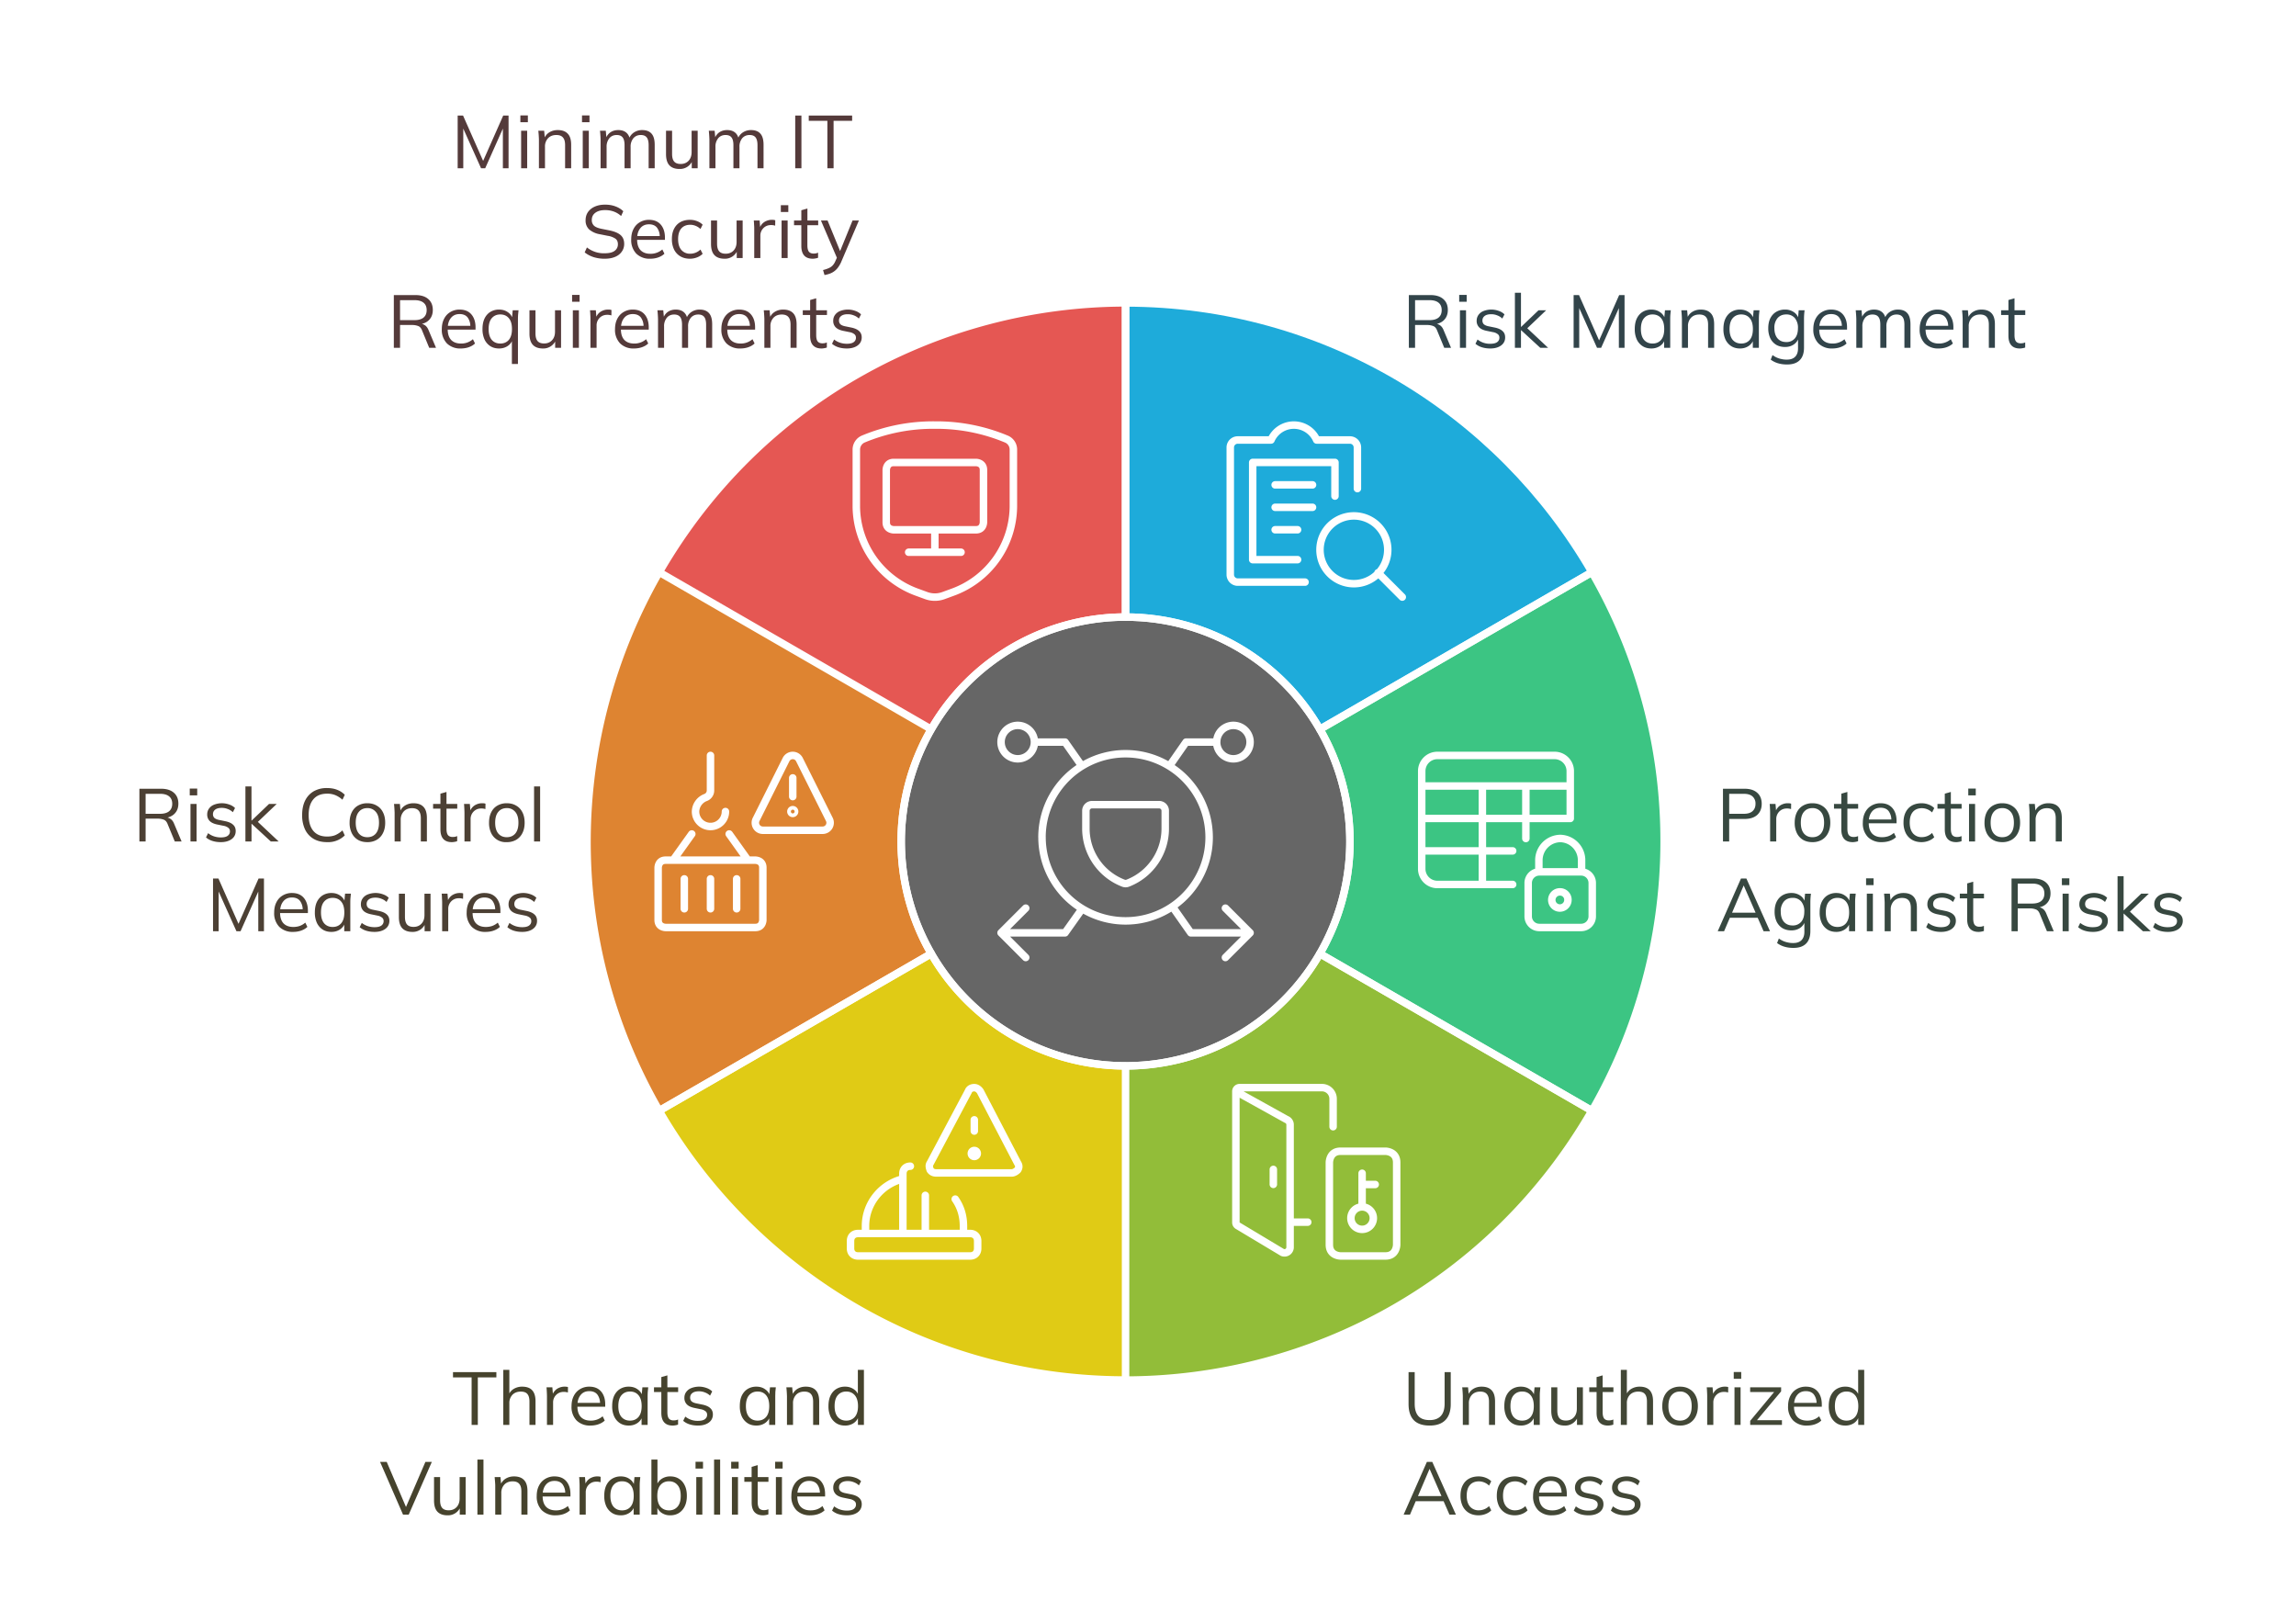 <svg xmlns="http://www.w3.org/2000/svg" width="614" height="434" fill="none"><path fill="#F5F5F5" d="M0 0h614v434H0z"/><g clip-path="url(#a)"><path fill="#fff" d="M614-76H0v530h614V-76Z"/><path fill="#fff" fill-rule="evenodd" d="M1-75h612v528H1V-75Z" clip-rule="evenodd"/><path fill="#666" fill-rule="evenodd" d="M241 225a60 60 0 1 0 120 0 60 60 0 0 0-120 0Z" clip-rule="evenodd"/><path fill="#E55753" fill-rule="evenodd" d="m176.46 152.71-.17.29 72.75 42A59.97 59.97 0 0 1 301 164.99V81l-.04-.02c-49.6.06-97.83 25.77-124.5 71.73Z" clip-rule="evenodd"/><path fill="#DE8431" fill-rule="evenodd" d="m176.13 296.71.16.29 72.75-42a59.98 59.98 0 0 1 0-60l-72.75-42-.04.02c-24.75 42.99-26.59 97.61-.12 143.7Z" clip-rule="evenodd"/><path fill="#E0CB15" fill-rule="evenodd" d="M300.67 369h.33v-84a59.97 59.97 0 0 1-51.97-30l-72.74 42v.05c24.86 42.92 71.24 71.83 124.38 71.95Z" clip-rule="evenodd"/><path fill="#92BD39" fill-rule="evenodd" d="M301.04 369.02c49.68-.06 97.98-25.85 124.63-71.96l.04-.06-72.75-42A59.98 59.98 0 0 1 301 285.01V369l.04.02Z" clip-rule="evenodd"/><path fill="#3CC583" fill-rule="evenodd" d="M425.75 296.98c24.79-43.06 26.6-97.79 0-143.92l-.04-.06-72.75 42a59.98 59.98 0 0 1 .01 60l72.74 42 .04-.02Z" clip-rule="evenodd"/><path fill="#1EABDA" fill-rule="evenodd" d="M425.7 152.95c-24.89-43-71.38-71.92-124.63-71.95H301v84c22.2 0 41.6 12.06 51.97 30l72.74-42v-.05Z" clip-rule="evenodd"/><path fill="#543A3A" d="M122.39 45V30.9h1.44l5.66 12.78h-.58l5.66-12.78H136V45h-1.52V33.04h.6L129.75 45h-1.1l-5.36-11.96h.6V45h-1.5Zm16.97 0V34.96h1.62V45h-1.62Zm-.2-12.32v-1.82h2v1.82h-2ZM144.12 45v-7.72a33.2 33.2 0 0 0-.16-2.32h1.56l.2 2.2h-.24c.3-.77.76-1.36 1.4-1.76.66-.41 1.41-.62 2.26-.62 1.19 0 2.08.32 2.68.96.62.63.92 1.62.92 2.98V45h-1.62v-6.18c0-.95-.19-1.63-.58-2.06-.37-.44-.96-.66-1.76-.66-.93 0-1.67.29-2.22.86a3.2 3.2 0 0 0-.82 2.3V45h-1.62Zm11.72 0V34.96h1.62V45h-1.62Zm-.2-12.32v-1.82h2v1.82h-2ZM160.61 45v-7.72a31.01 31.01 0 0 0-.16-2.32H162l.2 2.2h-.24c.26-.76.68-1.35 1.26-1.76.58-.41 1.3-.62 2.12-.62.84 0 1.52.2 2.04.6.53.4.9 1.02 1.08 1.86h-.3c.25-.76.7-1.36 1.34-1.8a3.86 3.86 0 0 1 2.24-.66c1.1 0 1.94.32 2.5.96.56.63.84 1.62.84 2.98V45h-1.62v-6.18c0-.95-.17-1.63-.5-2.06-.34-.44-.87-.66-1.6-.66-.84 0-1.5.3-2 .88a3.5 3.5 0 0 0-.72 2.32V45h-1.62v-6.18c0-.95-.17-1.63-.5-2.06-.34-.44-.87-.66-1.6-.66-.84 0-1.5.3-1.98.88a3.5 3.5 0 0 0-.72 2.32V45h-1.62Zm21.1.18c-1.2 0-2.1-.33-2.7-.98-.6-.65-.9-1.65-.9-3v-6.24h1.62v6.2c0 .92.18 1.6.56 2.04.37.43.95.64 1.74.64.88 0 1.58-.29 2.12-.86.53-.57.8-1.34.8-2.3v-5.72h1.62V45h-1.58v-2.26h.26a3.58 3.58 0 0 1-3.54 2.44Zm8-.18v-7.72a33.2 33.2 0 0 0-.16-2.32h1.56l.2 2.2h-.24c.27-.76.69-1.35 1.26-1.76.59-.41 1.3-.62 2.12-.62.84 0 1.52.2 2.04.6.53.4.9 1.02 1.08 1.86h-.3c.25-.76.7-1.36 1.34-1.8a3.86 3.86 0 0 1 2.24-.66c1.1 0 1.94.32 2.5.96.56.63.84 1.62.84 2.98V45h-1.62v-6.18c0-.95-.17-1.63-.5-2.06-.33-.44-.87-.66-1.6-.66-.84 0-1.5.3-2 .88a3.5 3.5 0 0 0-.72 2.32V45h-1.62v-6.18c0-.95-.17-1.63-.5-2.06-.33-.44-.87-.66-1.6-.66-.84 0-1.5.3-1.98.88a3.5 3.5 0 0 0-.72 2.32V45h-1.62Zm22.95 0V30.9h1.66V45h-1.66Zm8.6 0V32.3h-4.98v-1.4h11.6v1.4h-4.96V45h-1.66ZM161.74 69.18a9.73 9.73 0 0 1-3.04-.44c-.9-.3-1.67-.71-2.34-1.26l.6-1.32a7.2 7.2 0 0 0 4.78 1.56c1.19 0 2.07-.22 2.64-.66a2.1 2.1 0 0 0 .86-1.76c0-.63-.2-1.1-.6-1.44a4.9 4.9 0 0 0-2.1-.8l-2.1-.42a5.93 5.93 0 0 1-2.9-1.3 3.22 3.22 0 0 1-.94-2.44c0-.84.21-1.57.64-2.2a4.3 4.3 0 0 1 1.84-1.46c.79-.35 1.7-.52 2.74-.52 1 0 1.91.15 2.74.46.83.3 1.53.73 2.12 1.3l-.58 1.28a5.85 5.85 0 0 0-1.98-1.2 6.61 6.61 0 0 0-2.32-.38c-1.1 0-1.96.24-2.6.72-.63.47-.94 1.1-.94 1.92a2 2 0 0 0 .6 1.54c.4.36 1.06.63 1.98.82l2.12.42c1.36.28 2.36.7 3 1.26.64.56.96 1.35.96 2.36 0 .77-.21 1.46-.64 2.06-.41.6-1 1.07-1.78 1.4-.77.33-1.7.5-2.76.5Zm12.14 0a5.03 5.03 0 0 1-3.72-1.36A5.2 5.2 0 0 1 168.8 64c0-1.05.2-1.97.6-2.74.4-.79.96-1.4 1.68-1.82a4.66 4.66 0 0 1 2.48-.66c.92 0 1.7.2 2.32.58.63.39 1.1.94 1.44 1.66.33.7.5 1.55.5 2.52v.6h-7.78v-1.02h6.72l-.34.26a3.9 3.9 0 0 0-.72-2.5c-.48-.6-1.2-.9-2.14-.9-1 0-1.78.35-2.34 1.06-.56.7-.84 1.63-.84 2.82v.18c0 1.25.3 2.2.92 2.86.63.64 1.5.96 2.62.96a4.72 4.72 0 0 0 3.2-1.16l.56 1.14c-.44.43-1 .76-1.68 1-.67.23-1.37.34-2.12.34Zm10.64 0c-.99 0-1.85-.21-2.58-.64a4.36 4.36 0 0 1-1.68-1.82 6.28 6.28 0 0 1-.58-2.8c0-1.1.2-2.02.6-2.78.4-.77.96-1.36 1.68-1.76.73-.4 1.58-.6 2.56-.6.64 0 1.26.11 1.86.34.61.23 1.12.55 1.52.96l-.58 1.16a3.95 3.95 0 0 0-2.7-1.14c-1.04 0-1.85.33-2.42.98-.57.65-.86 1.6-.86 2.86 0 1.24.28 2.2.86 2.88a3 3 0 0 0 2.42 1.02 3.9 3.9 0 0 0 2.7-1.12l.58 1.14c-.41.43-.93.75-1.54.98-.62.23-1.23.34-1.84.34Zm9.22 0c-1.19 0-2.09-.33-2.7-.98-.6-.65-.9-1.65-.9-3v-6.24h1.62v6.2c0 .92.19 1.6.56 2.04.37.43.95.64 1.74.64.88 0 1.59-.29 2.12-.86.53-.57.8-1.34.8-2.3v-5.72h1.62V69h-1.58v-2.26h.26a3.58 3.58 0 0 1-3.54 2.44Zm7.96-.18v-7.62c0-.4 0-.8-.04-1.22a16.8 16.8 0 0 0-.08-1.2h1.56l.2 2.44-.28.02a3.1 3.1 0 0 1 1.88-2.34c.46-.2.93-.3 1.42-.3.2 0 .38 0 .52.02.16.01.31.05.44.1l-.02 1.44a3.44 3.44 0 0 0-1.12-.16c-.58 0-1.1.14-1.54.42a2.82 2.82 0 0 0-1.3 2.48V69h-1.64Zm7.31 0V58.96h1.62V69h-1.62Zm-.2-12.32v-1.82h2v1.82h-2Zm8.53 12.5c-1 0-1.75-.28-2.27-.84-.51-.57-.78-1.43-.78-2.58v-5.54h-1.95v-1.26h1.95v-2.74l1.63-.46v3.2h2.88v1.26h-2.89v5.36c0 .8.14 1.37.4 1.72.28.33.7.5 1.25.5.25 0 .47-.02.68-.06.2-.05.38-.11.53-.18v1.36c-.18.08-.4.14-.68.18-.25.05-.5.08-.75.08Zm3.15 4.36-.39-1.34a7.63 7.63 0 0 0 1.56-.52c.43-.19.78-.44 1.06-.76s.53-.72.72-1.2l.53-1.18-.04.68-4.39-10.26h1.77l3.62 8.82h-.53l3.59-8.82h1.7l-4.65 10.88a7.44 7.44 0 0 1-.88 1.6 4.64 4.64 0 0 1-2.23 1.72c-.44.16-.93.29-1.44.38ZM105.32 93V78.9h5.76c1.48 0 2.63.35 3.44 1.06.81.7 1.22 1.67 1.22 2.92 0 .83-.19 1.53-.56 2.12a3.49 3.49 0 0 1-1.54 1.32c-.66.3-1.42.46-2.3.46l.36-.26h.4c.55 0 1.03.13 1.46.4.44.27.78.71 1.04 1.34l2 4.74h-1.82l-1.92-4.66c-.23-.6-.57-.99-1.02-1.16a4.49 4.49 0 0 0-1.7-.28h-3.16V93h-1.66Zm1.66-7.4h3.86c1.06 0 1.87-.23 2.42-.68.56-.47.84-1.13.84-2 0-.87-.28-1.53-.84-1.98-.55-.45-1.36-.68-2.42-.68h-3.86v5.34Zm16.25 7.58a5.03 5.03 0 0 1-3.72-1.36 5.2 5.2 0 0 1-1.36-3.82c0-1.05.2-1.97.6-2.74.4-.79.96-1.4 1.68-1.82a4.66 4.66 0 0 1 2.48-.66c.92 0 1.7.2 2.32.58.63.39 1.1.94 1.44 1.66.33.7.5 1.55.5 2.52v.6h-7.78v-1.02h6.72l-.34.26a3.9 3.9 0 0 0-.72-2.5c-.48-.6-1.2-.9-2.14-.9-1 0-1.78.35-2.34 1.06-.56.7-.84 1.63-.84 2.82v.18c0 1.25.3 2.2.92 2.86.63.64 1.5.96 2.62.96a4.71 4.71 0 0 0 3.2-1.16l.56 1.14c-.44.43-1 .76-1.68 1-.66.23-1.37.34-2.12.34Zm13.66 4.14v-6.68h.22c-.21.79-.65 1.4-1.32 1.86-.67.45-1.44.68-2.32.68-.9 0-1.67-.2-2.34-.62a4.3 4.3 0 0 1-1.56-1.8 6.54 6.54 0 0 1-.54-2.78c0-1.1.18-2.03.54-2.8.37-.77.9-1.37 1.56-1.78a4.35 4.35 0 0 1 2.34-.62c.9 0 1.69.23 2.34.7.67.45 1.1 1.07 1.32 1.86h-.24l.22-2.38h1.56l-.12 1.18a17 17 0 0 0-.04 1.14v12.04h-1.62Zm-3.1-5.46c.96 0 1.72-.33 2.28-.98.56-.67.84-1.63.84-2.9 0-1.28-.28-2.25-.84-2.9-.56-.67-1.32-1-2.28-1-.95 0-1.7.33-2.28 1-.56.65-.84 1.62-.84 2.9 0 1.27.28 2.23.84 2.9.57.65 1.33.98 2.28.98Zm11.4 1.32c-1.2 0-2.1-.33-2.7-.98-.6-.65-.9-1.65-.9-3v-6.24h1.61v6.2c0 .92.19 1.6.56 2.04.38.43.96.64 1.74.64.88 0 1.59-.29 2.12-.86.54-.57.8-1.34.8-2.3v-5.72h1.62V93h-1.58v-2.26h.26a3.59 3.59 0 0 1-3.54 2.44Zm8-.18V82.96h1.62V93h-1.63Zm-.2-12.32v-1.82h2v1.82h-2ZM157.9 93v-7.62c0-.4-.01-.8-.04-1.22a16.8 16.8 0 0 0-.08-1.2h1.56l.2 2.44-.28.02a3.1 3.1 0 0 1 1.88-2.34c.45-.2.93-.3 1.42-.3.2 0 .37 0 .52.02.16.01.3.05.44.1l-.02 1.44a3.44 3.44 0 0 0-1.12-.16c-.59 0-1.1.14-1.54.42a2.82 2.82 0 0 0-1.3 2.48V93h-1.64Zm11.65.18a5.02 5.02 0 0 1-3.72-1.36 5.2 5.2 0 0 1-1.36-3.82c0-1.05.2-1.97.6-2.74.4-.79.96-1.4 1.68-1.82a4.66 4.66 0 0 1 2.48-.66c.92 0 1.7.2 2.32.58.63.39 1.1.94 1.44 1.66.33.7.5 1.55.5 2.52v.6h-7.78v-1.02h6.72l-.34.26a3.9 3.9 0 0 0-.72-2.5c-.48-.6-1.2-.9-2.14-.9-1 0-1.78.35-2.34 1.06-.56.7-.84 1.63-.84 2.82v.18c0 1.25.3 2.2.92 2.86.63.64 1.5.96 2.62.96a4.72 4.72 0 0 0 3.2-1.16l.56 1.14c-.44.43-1 .76-1.68 1-.67.23-1.37.34-2.12.34Zm6.42-.18v-7.72a31.01 31.01 0 0 0-.16-2.32h1.56l.2 2.2h-.24c.26-.76.69-1.35 1.26-1.76.59-.41 1.3-.62 2.12-.62.84 0 1.52.2 2.04.6.53.4.9 1.02 1.08 1.86h-.3c.25-.76.7-1.36 1.34-1.8a3.86 3.86 0 0 1 2.24-.66c1.1 0 1.94.32 2.5.96.56.63.84 1.62.84 2.98V93h-1.62v-6.18c0-.95-.17-1.63-.5-2.06-.34-.44-.87-.66-1.6-.66-.84 0-1.5.3-2 .88a3.5 3.5 0 0 0-.72 2.32V93h-1.62v-6.18c0-.95-.17-1.63-.5-2.06-.34-.44-.87-.66-1.6-.66-.84 0-1.5.3-1.98.88a3.5 3.5 0 0 0-.72 2.32V93h-1.62Zm22.02.18a5.03 5.03 0 0 1-3.72-1.36 5.2 5.2 0 0 1-1.36-3.82c0-1.05.2-1.97.6-2.74.4-.79.96-1.4 1.68-1.82a4.66 4.66 0 0 1 2.48-.66c.92 0 1.69.2 2.32.58.62.39 1.1.94 1.44 1.66.33.7.5 1.55.5 2.52v.6h-7.78v-1.02h6.72l-.34.26a3.9 3.9 0 0 0-.72-2.5c-.48-.6-1.2-.9-2.14-.9-1 0-1.78.35-2.34 1.06-.56.7-.84 1.63-.84 2.82v.18c0 1.25.3 2.2.92 2.86.62.64 1.5.96 2.62.96a4.72 4.72 0 0 0 3.2-1.16l.56 1.14c-.44.43-1 .76-1.68 1-.67.23-1.38.34-2.12.34Zm6.42-.18v-7.72a33.2 33.2 0 0 0-.16-2.32h1.56l.2 2.2h-.24c.29-.77.76-1.36 1.4-1.76.65-.41 1.4-.62 2.26-.62 1.18 0 2.08.32 2.68.96.6.63.92 1.62.92 2.98V93h-1.62v-6.18c0-.95-.2-1.63-.58-2.06-.38-.44-.96-.66-1.76-.66-.94 0-1.68.29-2.22.86a3.2 3.2 0 0 0-.82 2.3V93h-1.62Zm15.28.18c-1 0-1.74-.28-2.26-.84-.53-.57-.78-1.43-.78-2.58v-5.54h-1.97v-1.26h1.97v-2.74l1.62-.46v3.2h2.88v1.26h-2.88v5.36c0 .8.13 1.37.4 1.72.28.33.69.5 1.23.5.26 0 .49-.02.69-.06.2-.05.38-.11.53-.18v1.36a2.8 2.8 0 0 1-.67.18c-.26.05-.51.08-.77.08Zm6.77 0c-.8 0-1.55-.1-2.24-.32a4.83 4.83 0 0 1-1.72-.94l.56-1.14c.49.39 1.02.67 1.6.86.58.19 1.19.28 1.82.28.8 0 1.4-.14 1.8-.42.41-.3.62-.7.62-1.2 0-.39-.14-.7-.4-.92a2.7 2.7 0 0 0-1.26-.56l-1.86-.38c-.86-.19-1.5-.5-1.92-.94a2.4 2.4 0 0 1-.64-1.72c0-.59.15-1.1.46-1.54a3 3 0 0 1 1.34-1.06 5.79 5.79 0 0 1 4.08-.06c.62.21 1.14.53 1.56.94l-.58 1.12c-.4-.39-.86-.67-1.38-.86-.51-.2-1.04-.3-1.58-.3-.79 0-1.38.16-1.78.48-.39.3-.58.71-.58 1.22 0 .39.12.7.36.96.25.24.64.42 1.16.54l1.86.38c.9.2 1.58.51 2.02.94.45.41.68.97.68 1.68 0 .6-.17 1.13-.5 1.58-.34.44-.8.78-1.4 1.02-.59.24-1.28.36-2.08.36Z"/><path fill="#32444A" d="M376.76 93V78.9h5.76c1.48 0 2.63.35 3.44 1.06.81.7 1.22 1.67 1.22 2.92 0 .83-.19 1.53-.56 2.12a3.48 3.48 0 0 1-1.54 1.32c-.65.3-1.42.46-2.3.46l.36-.26h.4c.55 0 1.03.13 1.46.4.44.27.79.71 1.04 1.34l2 4.74h-1.82l-1.92-4.66c-.23-.6-.57-.99-1.02-1.16a4.49 4.49 0 0 0-1.7-.28h-3.16V93h-1.66Zm1.66-7.4h3.86c1.07 0 1.87-.23 2.42-.68.56-.47.84-1.13.84-2 0-.87-.28-1.53-.84-1.98-.55-.45-1.35-.68-2.42-.68h-3.86v5.34Zm12 7.4V82.96h1.63V93h-1.62Zm-.2-12.32v-1.82h2v1.82h-2Zm8.31 12.5c-.8 0-1.54-.1-2.24-.32a4.84 4.84 0 0 1-1.72-.94l.56-1.14a5.19 5.19 0 0 0 3.42 1.14c.8 0 1.4-.14 1.8-.42.42-.3.62-.7.62-1.2 0-.39-.13-.7-.4-.92a2.7 2.7 0 0 0-1.26-.56l-1.86-.38c-.85-.19-1.49-.5-1.92-.94a2.41 2.41 0 0 1-.64-1.72c0-.59.16-1.1.46-1.54a3 3 0 0 1 1.34-1.06 5.78 5.78 0 0 1 4.08-.06c.63.21 1.15.53 1.56.94l-.58 1.12c-.4-.39-.86-.67-1.38-.86-.5-.2-1.03-.3-1.58-.3-.78 0-1.38.16-1.78.48-.38.3-.58.71-.58 1.22 0 .39.12.7.36.96.26.24.64.42 1.16.54l1.86.38c.91.2 1.58.51 2.02.94.46.41.68.97.68 1.68 0 .6-.16 1.13-.5 1.58-.33.44-.8.78-1.4 1.02-.58.24-1.28.36-2.08.36Zm6.59-.18V78.28h1.62v9.14h.03l4.67-4.46h2.04l-5.5 5.24.03-.82L414 93h-2.1l-5.13-4.72h-.03V93h-1.63Zm15.7 0V78.9h1.44l5.66 12.78h-.58L433 78.9h1.44V93h-1.52V81.04h.6L428.18 93h-1.1l-5.36-11.96h.6V93h-1.5Zm20.8.18c-.9 0-1.68-.2-2.35-.62a4.3 4.3 0 0 1-1.56-1.8 6.54 6.54 0 0 1-.54-2.78c0-1.1.18-2.03.54-2.8.37-.77.9-1.37 1.56-1.78a4.35 4.35 0 0 1 2.34-.62c.9 0 1.69.23 2.34.7.67.45 1.1 1.07 1.32 1.86h-.24l.22-2.38h1.56l-.12 1.18c-.03.39-.04.77-.04 1.14V93h-1.62v-2.36h.22c-.21.79-.65 1.4-1.32 1.86-.67.45-1.44.68-2.32.68Zm.31-1.32c.96 0 1.72-.33 2.28-.98.56-.67.84-1.63.84-2.9 0-1.28-.28-2.25-.84-2.9-.56-.67-1.32-1-2.28-1-.95 0-1.7.33-2.28 1-.56.65-.84 1.62-.84 2.9 0 1.27.28 2.23.84 2.9.57.65 1.33.98 2.28.98Zm7.85 1.14v-7.72a33.2 33.2 0 0 0-.16-2.32h1.56l.2 2.2h-.24c.3-.77.76-1.36 1.4-1.76.66-.41 1.41-.62 2.26-.62 1.19 0 2.08.32 2.68.96.62.63.92 1.62.92 2.98V93h-1.62v-6.18c0-.95-.19-1.63-.58-2.06-.37-.44-.96-.66-1.76-.66-.93 0-1.67.29-2.22.86a3.2 3.2 0 0 0-.82 2.3V93h-1.62Zm15.54.18c-.9 0-1.67-.2-2.34-.62a4.3 4.3 0 0 1-1.56-1.8 6.54 6.54 0 0 1-.54-2.78c0-1.1.18-2.03.54-2.8.38-.77.9-1.37 1.56-1.78a4.35 4.35 0 0 1 2.34-.62c.9 0 1.69.23 2.34.7.67.45 1.1 1.07 1.32 1.86h-.24l.22-2.38h1.56l-.12 1.18c-.02.39-.04.77-.04 1.14V93h-1.62v-2.36h.22c-.21.79-.65 1.4-1.32 1.86-.66.45-1.44.68-2.32.68Zm.32-1.32c.96 0 1.72-.33 2.28-.98.56-.67.84-1.63.84-2.9 0-1.28-.28-2.25-.84-2.9-.56-.67-1.32-1-2.28-1-.94 0-1.7.33-2.28 1-.56.65-.84 1.62-.84 2.9 0 1.27.28 2.23.84 2.9.57.65 1.33.98 2.28.98Zm12.27 5.6c-.86 0-1.66-.1-2.4-.32a6.12 6.12 0 0 1-1.98-.98l.48-1.22a5.8 5.8 0 0 0 2.46 1.08c.43.1.88.14 1.36.14 1 0 1.74-.26 2.24-.78.51-.52.76-1.26.76-2.22v-2.94h.2a3.27 3.27 0 0 1-1.32 1.88c-.66.45-1.44.68-2.34.68-.92 0-1.72-.2-2.4-.6a4.2 4.2 0 0 1-1.56-1.74 6.2 6.2 0 0 1-.54-2.68c0-1.01.18-1.9.54-2.64.38-.75.9-1.32 1.56-1.72a4.53 4.53 0 0 1 2.4-.62 4 4 0 0 1 2.34.68c.67.45 1.11 1.08 1.32 1.88l-.2-.2.18-2.18h1.58a17.24 17.24 0 0 0-.16 2.32v7.66c0 1.5-.38 2.62-1.16 3.38-.76.76-1.88 1.14-3.36 1.14Zm-.24-6a2.9 2.9 0 0 0 2.3-.96c.56-.65.84-1.57.84-2.74a4 4 0 0 0-.84-2.72 2.9 2.9 0 0 0-2.3-.96c-.96 0-1.72.32-2.3.96a3.94 3.94 0 0 0-.86 2.72c0 1.17.3 2.09.86 2.74.58.64 1.34.96 2.3.96ZM490 93.18a5.03 5.03 0 0 1-3.71-1.36 5.2 5.2 0 0 1-1.37-3.82c0-1.05.2-1.97.6-2.74.4-.79.97-1.4 1.69-1.82a4.66 4.66 0 0 1 2.48-.66c.92 0 1.69.2 2.31.58.63.39 1.11.94 1.44 1.66.34.7.5 1.55.5 2.52v.6h-7.77v-1.02h6.71l-.33.26a3.9 3.9 0 0 0-.73-2.5c-.47-.6-1.19-.9-2.13-.9-1 0-1.79.35-2.34 1.06-.56.7-.85 1.63-.85 2.82v.18c0 1.25.31 2.2.93 2.86.62.64 1.5.96 2.62.96a4.72 4.72 0 0 0 3.2-1.16l.56 1.14c-.44.43-1 .76-1.69 1-.66.23-1.37.34-2.12.34Zm6.42-.18v-7.72a33.2 33.2 0 0 0-.16-2.32h1.56l.2 2.2h-.24c.27-.76.69-1.35 1.26-1.76.59-.41 1.3-.62 2.12-.62.84 0 1.52.2 2.04.6.54.4.9 1.02 1.08 1.86h-.3c.26-.76.7-1.36 1.34-1.8a3.86 3.86 0 0 1 2.24-.66c1.11 0 1.94.32 2.5.96.56.63.84 1.62.84 2.98V93h-1.62v-6.18c0-.95-.16-1.63-.5-2.06-.33-.44-.86-.66-1.6-.66-.84 0-1.5.3-2 .88a3.5 3.5 0 0 0-.72 2.32V93h-1.62v-6.18c0-.95-.16-1.63-.5-2.06-.33-.44-.86-.66-1.6-.66-.84 0-1.5.3-1.98.88a3.5 3.5 0 0 0-.72 2.32V93h-1.62Zm22.02.18a5.03 5.03 0 0 1-3.72-1.36 5.2 5.2 0 0 1-1.36-3.82c0-1.05.2-1.97.6-2.74.4-.79.96-1.4 1.68-1.82a4.66 4.66 0 0 1 2.48-.66c.92 0 1.7.2 2.32.58.63.39 1.1.94 1.44 1.66.34.7.5 1.55.5 2.52v.6h-7.78v-1.02h6.72l-.34.26a3.9 3.9 0 0 0-.72-2.5c-.48-.6-1.2-.9-2.14-.9-1 0-1.78.35-2.34 1.06-.56.7-.84 1.63-.84 2.82v.18c0 1.25.3 2.2.92 2.86.63.64 1.5.96 2.62.96a4.71 4.71 0 0 0 3.2-1.16l.56 1.14c-.44.43-1 .76-1.68 1-.66.23-1.37.34-2.12.34Zm6.42-.18v-7.72a31.01 31.01 0 0 0-.16-2.32h1.56l.2 2.2h-.24c.3-.77.76-1.36 1.4-1.76.65-.41 1.4-.62 2.26-.62 1.19 0 2.08.32 2.68.96.62.63.92 1.62.92 2.98V93h-1.62v-6.18c0-.95-.2-1.63-.58-2.06-.37-.44-.96-.66-1.76-.66-.93 0-1.67.29-2.22.86a3.2 3.2 0 0 0-.82 2.3V93h-1.62Zm15.28.18c-.99 0-1.74-.28-2.26-.84-.52-.57-.78-1.43-.78-2.58v-5.54h-1.96v-1.26h1.96v-2.74l1.62-.46v3.2h2.88v1.26h-2.88v5.36c0 .8.13 1.37.4 1.72.28.33.7.5 1.24.5.25 0 .48-.02.68-.06.2-.05.38-.11.54-.18v1.36c-.19.08-.41.14-.68.18-.25.05-.5.08-.76.08Z"/><path fill="#424736" d="M382.32 381.18c-1.9 0-3.33-.49-4.26-1.46-.92-.97-1.38-2.4-1.38-4.3v-8.52h1.64v8.44c0 1.45.32 2.55.96 3.28.64.73 1.65 1.1 3.04 1.1 1.3 0 2.3-.37 2.98-1.1.68-.73 1.02-1.83 1.02-3.28v-8.44h1.64v8.52c0 1.9-.48 3.33-1.44 4.3-.95.97-2.35 1.46-4.2 1.46Zm8.87-.18v-7.72a31.07 31.07 0 0 0-.16-2.32h1.56l.2 2.2h-.24c.3-.77.76-1.36 1.4-1.76.65-.41 1.4-.62 2.26-.62 1.19 0 2.08.32 2.68.96.61.63.92 1.62.92 2.98V381h-1.62v-6.18c0-.95-.2-1.63-.58-2.06-.37-.44-.96-.66-1.76-.66-.93 0-1.67.29-2.22.86a3.2 3.2 0 0 0-.82 2.3V381h-1.62Zm15.54.18c-.9 0-1.68-.2-2.34-.62a4.3 4.3 0 0 1-1.56-1.8 6.54 6.54 0 0 1-.54-2.78c0-1.1.18-2.03.54-2.8.37-.77.9-1.37 1.56-1.78a4.35 4.35 0 0 1 2.34-.62c.9 0 1.69.23 2.34.7.67.45 1.1 1.07 1.32 1.86h-.24l.22-2.38h1.56l-.12 1.18c-.03.39-.04.77-.04 1.14V381h-1.62v-2.36h.22c-.22.79-.66 1.4-1.32 1.86-.67.45-1.44.68-2.32.68Zm.32-1.32c.96 0 1.72-.33 2.28-.98.56-.67.84-1.63.84-2.9 0-1.28-.28-2.25-.84-2.9-.56-.67-1.32-1-2.28-1-.95 0-1.7.33-2.28 1-.56.65-.84 1.62-.84 2.9 0 1.27.28 2.23.84 2.9.57.65 1.33.98 2.28.98Zm11.39 1.32c-1.19 0-2.09-.33-2.7-.98-.6-.65-.9-1.65-.9-3v-6.24h1.62v6.2c0 .92.19 1.6.56 2.04.37.43.95.64 1.74.64.88 0 1.59-.29 2.12-.86.53-.57.8-1.34.8-2.3v-5.72h1.62V381h-1.58v-2.26h.26a3.58 3.58 0 0 1-3.54 2.44Zm11.56 0c-.98 0-1.74-.28-2.26-.84-.52-.57-.78-1.43-.78-2.58v-5.54H425v-1.26h1.96v-2.74l1.62-.46v3.2h2.88v1.26h-2.88v5.36c0 .8.14 1.37.4 1.72.28.33.7.5 1.24.5.26 0 .48-.02.68-.06.2-.05.38-.11.54-.18v1.36c-.18.08-.41.14-.68.18-.25.05-.5.08-.76.08Zm3.44-.18v-14.72h1.62v6.9h-.26a3.3 3.3 0 0 1 1.4-1.78 4.28 4.28 0 0 1 2.3-.62c1.2 0 2.09.33 2.68.98.58.64.88 1.61.88 2.92V381h-1.63v-6.22c0-.93-.18-1.61-.56-2.04-.36-.43-.94-.64-1.75-.64-.94 0-1.69.29-2.25.86a3.14 3.14 0 0 0-.81 2.26V381h-1.63Zm15.83.18c-.96 0-1.8-.2-2.52-.62a4.3 4.3 0 0 1-1.64-1.8 6.24 6.24 0 0 1-.58-2.78c0-1.08.2-2 .58-2.78.4-.77.94-1.37 1.64-1.78a4.85 4.85 0 0 1 2.52-.64c.98 0 1.82.21 2.52.64.72.41 1.28 1 1.66 1.78.4.77.6 1.7.6 2.78 0 1.07-.2 2-.6 2.78a4.25 4.25 0 0 1-1.66 1.8 4.9 4.9 0 0 1-2.52.62Zm0-1.32c.96 0 1.72-.33 2.28-.98.56-.67.84-1.63.84-2.9 0-1.28-.28-2.25-.86-2.9a2.8 2.8 0 0 0-2.26-1c-.94 0-1.7.33-2.26 1-.56.65-.84 1.62-.84 2.9 0 1.27.28 2.23.84 2.9.56.65 1.32.98 2.26.98Zm7.27 1.14v-7.62c0-.4-.01-.8-.04-1.22-.01-.41-.04-.81-.08-1.2h1.56l.2 2.44-.28.02a3.1 3.1 0 0 1 1.88-2.34c.45-.2.93-.3 1.42-.3.2 0 .37 0 .52.02.16.01.3.05.44.1l-.02 1.44a3.41 3.41 0 0 0-1.12-.16c-.59 0-1.1.14-1.54.42a2.82 2.82 0 0 0-1.3 2.48V381h-1.64Zm7.3 0v-10.04h1.63V381h-1.62Zm-.2-12.32v-1.82h2v1.82h-2Zm4.4 12.32v-1.08l6.75-8.12.02.42h-6.78v-1.26h8.28v1.08l-6.84 8.16-.02-.46h7.08V381h-8.5Zm15.2.18a5.03 5.03 0 0 1-3.71-1.36 5.2 5.2 0 0 1-1.36-3.82c0-1.05.2-1.97.6-2.74.4-.79.96-1.4 1.68-1.82a4.66 4.66 0 0 1 2.48-.66c.92 0 1.69.2 2.32.58.62.39 1.1.94 1.44 1.66.33.7.5 1.55.5 2.52v.6h-7.78v-1.02h6.72l-.34.26a3.9 3.9 0 0 0-.72-2.5c-.48-.6-1.2-.9-2.14-.9-1 0-1.78.35-2.34 1.06-.56.7-.84 1.63-.84 2.82v.18c0 1.25.3 2.2.92 2.86.62.64 1.5.96 2.62.96.6 0 1.16-.09 1.68-.26a4.73 4.73 0 0 0 1.52-.9l.56 1.14c-.44.43-1 .76-1.68 1-.67.23-1.38.34-2.12.34Zm10.23 0c-.88 0-1.66-.2-2.32-.62a4.3 4.3 0 0 1-1.56-1.8 6.54 6.54 0 0 1-.54-2.78c0-1.1.18-2.03.54-2.8.37-.77.89-1.37 1.56-1.78a4.32 4.32 0 0 1 2.32-.62 4 4 0 0 1 2.34.68 3.28 3.28 0 0 1 1.34 1.84h-.24v-7.02h1.62V381h-1.6v-2.4h.22c-.22.8-.66 1.43-1.32 1.9a4.1 4.1 0 0 1-2.36.68Zm.34-1.32c.94 0 1.7-.33 2.28-.98.57-.67.86-1.63.86-2.9 0-1.28-.3-2.25-.86-2.9-.58-.67-1.34-1-2.28-1-.95 0-1.71.33-2.28 1-.56.65-.84 1.62-.84 2.9 0 1.27.28 2.23.84 2.9.57.65 1.33.98 2.28.98ZM375.36 405l6.22-14.1h1.44l6.32 14.1h-1.72l-1.76-4.02.74.42h-8.62l.8-.42-1.72 4.02h-1.7Zm6.92-12.2-3.24 7.6-.48-.36H386l-.36.36-3.32-7.6h-.04Zm13.13 12.38c-.99 0-1.85-.21-2.58-.64a4.36 4.36 0 0 1-1.68-1.82 6.3 6.3 0 0 1-.58-2.8c0-1.1.2-2.02.6-2.78.4-.77.96-1.36 1.68-1.76.73-.4 1.59-.6 2.56-.6.64 0 1.26.11 1.86.34.61.23 1.12.55 1.52.96l-.58 1.16a3.95 3.95 0 0 0-2.7-1.14c-1.04 0-1.85.33-2.42.98-.57.65-.86 1.6-.86 2.86 0 1.24.29 2.2.86 2.88a3 3 0 0 0 2.42 1.02 3.9 3.9 0 0 0 2.7-1.12l.58 1.14c-.41.43-.93.75-1.54.98-.61.23-1.23.34-1.84.34Zm9.7 0c-.98 0-1.84-.21-2.57-.64a4.36 4.36 0 0 1-1.68-1.82 6.3 6.3 0 0 1-.58-2.8c0-1.1.2-2.02.6-2.78.4-.77.96-1.36 1.68-1.76.73-.4 1.58-.6 2.56-.6.64 0 1.26.11 1.86.34.61.23 1.12.55 1.52.96l-.58 1.16a3.95 3.95 0 0 0-2.7-1.14c-1.04 0-1.85.33-2.42.98-.58.65-.86 1.6-.86 2.86 0 1.24.28 2.2.86 2.88a3 3 0 0 0 2.42 1.02 3.9 3.9 0 0 0 2.7-1.12l.58 1.14c-.42.43-.93.75-1.54.98-.62.23-1.23.34-1.84.34Zm9.95 0a5.03 5.03 0 0 1-3.72-1.36 5.2 5.2 0 0 1-1.36-3.82c0-1.05.2-1.97.6-2.74.4-.79.96-1.4 1.68-1.82a4.66 4.66 0 0 1 2.48-.66c.92 0 1.7.2 2.32.58.63.39 1.11.94 1.44 1.66.34.7.5 1.55.5 2.52v.6h-7.78v-1.02h6.72l-.34.26a3.9 3.9 0 0 0-.72-2.5c-.48-.6-1.19-.9-2.14-.9-1 0-1.78.35-2.34 1.06-.56.7-.84 1.63-.84 2.82v.18c0 1.25.31 2.2.92 2.86.63.64 1.5.96 2.62.96a4.72 4.72 0 0 0 3.2-1.16l.56 1.14c-.44.43-1 .76-1.68 1-.66.23-1.37.34-2.12.34Zm9.76 0c-.8 0-1.54-.1-2.24-.32a4.85 4.85 0 0 1-1.72-.94l.56-1.14a5.19 5.19 0 0 0 3.42 1.14c.8 0 1.4-.14 1.8-.42.42-.3.62-.7.62-1.2 0-.39-.13-.7-.4-.92a2.7 2.7 0 0 0-1.26-.56l-1.86-.38c-.85-.19-1.5-.5-1.92-.94a2.41 2.41 0 0 1-.64-1.72c0-.59.16-1.1.46-1.54a3 3 0 0 1 1.34-1.06 5.77 5.77 0 0 1 4.08-.06c.63.21 1.15.53 1.56.94l-.58 1.12c-.4-.39-.86-.67-1.38-.86-.5-.2-1.03-.3-1.58-.3-.78 0-1.38.16-1.78.48-.38.3-.58.71-.58 1.22 0 .39.12.7.36.96.26.24.64.42 1.16.54l1.86.38c.9.2 1.58.51 2.02.94.46.41.68.97.68 1.68 0 .6-.16 1.13-.5 1.58-.33.44-.8.78-1.4 1.02-.58.24-1.28.36-2.08.36Zm9.92 0c-.8 0-1.54-.1-2.24-.32a4.85 4.85 0 0 1-1.72-.94l.56-1.14a5.19 5.19 0 0 0 3.42 1.14c.8 0 1.4-.14 1.8-.42.42-.3.62-.7.62-1.2 0-.39-.13-.7-.4-.92a2.7 2.7 0 0 0-1.26-.56l-1.86-.38c-.85-.19-1.49-.5-1.92-.94a2.41 2.41 0 0 1-.64-1.72c0-.59.16-1.1.46-1.54a3 3 0 0 1 1.34-1.06 5.77 5.77 0 0 1 4.08-.06c.63.21 1.15.53 1.56.94l-.58 1.12c-.4-.39-.86-.67-1.38-.86-.5-.2-1.03-.3-1.58-.3-.78 0-1.38.16-1.78.48-.38.3-.58.71-.58 1.22 0 .39.12.7.36.96.26.24.64.42 1.16.54l1.86.38c.91.2 1.58.51 2.02.94.46.41.68.97.68 1.68 0 .6-.16 1.13-.5 1.58-.33.44-.8.78-1.4 1.02-.58.24-1.28.36-2.08.36Z"/><path fill="#4C4034" d="M37.28 225v-14.1h5.76c1.48 0 2.63.35 3.44 1.06.81.7 1.22 1.67 1.22 2.92 0 .83-.19 1.53-.56 2.12a3.49 3.49 0 0 1-1.54 1.32c-.65.3-1.42.46-2.3.46l.36-.26h.4c.55 0 1.03.13 1.46.4.44.27.79.71 1.04 1.34l2 4.74h-1.82l-1.92-4.66c-.23-.6-.57-.99-1.02-1.16a4.48 4.48 0 0 0-1.7-.28h-3.16v6.1h-1.66Zm1.66-7.4h3.86c1.07 0 1.87-.23 2.42-.68.56-.47.84-1.13.84-2 0-.87-.28-1.53-.84-1.98-.55-.45-1.35-.68-2.42-.68h-3.86v5.34Zm12 7.4v-10.04h1.63V225h-1.62Zm-.2-12.32v-1.82h2v1.82h-2Zm8.31 12.5c-.8 0-1.54-.1-2.24-.32a4.84 4.84 0 0 1-1.72-.94l.56-1.14c.5.39 1.03.67 1.6.86.59.19 1.2.28 1.82.28.8 0 1.4-.14 1.8-.42.42-.3.62-.7.62-1.2 0-.39-.13-.7-.4-.92a2.7 2.7 0 0 0-1.26-.56l-1.86-.38c-.85-.19-1.49-.5-1.92-.94a2.41 2.41 0 0 1-.64-1.72c0-.59.16-1.1.46-1.54a3 3 0 0 1 1.34-1.06 5.78 5.78 0 0 1 4.08-.06c.63.21 1.15.53 1.56.94l-.58 1.12c-.4-.39-.86-.67-1.38-.86-.5-.2-1.03-.3-1.58-.3-.78 0-1.38.16-1.78.48-.38.3-.58.71-.58 1.22 0 .39.12.7.36.96.26.24.64.42 1.16.54l1.86.38c.91.2 1.58.51 2.02.94.46.41.68.97.68 1.68 0 .6-.16 1.13-.5 1.58-.33.44-.8.78-1.4 1.02-.58.24-1.28.36-2.08.36Zm6.58-.18v-14.72h1.62v9.14h.04l4.66-4.46H74l-5.5 5.24.04-.82 5.98 5.62h-2.1l-5.12-4.72h-.04V225h-1.62Zm21.83.18c-1.41 0-2.61-.3-3.6-.88a5.84 5.84 0 0 1-2.28-2.5 8.82 8.82 0 0 1-.78-3.86c0-1.5.26-2.77.78-3.84a5.84 5.84 0 0 1 2.28-2.5 6.92 6.92 0 0 1 3.6-.88c1 0 1.9.15 2.68.46.79.3 1.48.75 2.06 1.34l-.62 1.32a6.8 6.8 0 0 0-1.9-1.22 5.58 5.58 0 0 0-2.2-.4c-1.61 0-2.84.5-3.68 1.5-.84 1-1.26 2.4-1.26 4.22 0 1.81.42 3.23 1.26 4.24.84 1 2.07 1.5 3.68 1.5.84 0 1.58-.13 2.2-.38a7.02 7.02 0 0 0 1.9-1.26l.62 1.34a6.33 6.33 0 0 1-4.74 1.8Zm10.77 0c-.96 0-1.8-.2-2.52-.62a4.3 4.3 0 0 1-1.64-1.8 6.24 6.24 0 0 1-.58-2.78c0-1.08.2-2 .58-2.78.39-.77.93-1.37 1.64-1.78a4.85 4.85 0 0 1 2.52-.64c.97 0 1.81.21 2.52.64.72.41 1.28 1 1.66 1.78.4.77.6 1.7.6 2.78 0 1.07-.2 2-.6 2.78a4.25 4.25 0 0 1-1.66 1.8 4.9 4.9 0 0 1-2.52.62Zm0-1.32c.96 0 1.72-.33 2.28-.98.56-.67.84-1.63.84-2.9 0-1.28-.28-2.25-.86-2.9a2.8 2.8 0 0 0-2.26-1c-.95 0-1.7.33-2.26 1-.56.65-.84 1.62-.84 2.9 0 1.27.28 2.23.84 2.9.56.65 1.31.98 2.26.98Zm7.3 1.14v-7.72a33.27 33.27 0 0 0-.16-2.32h1.57l.2 2.2h-.24c.29-.77.76-1.36 1.4-1.76.65-.41 1.4-.62 2.26-.62 1.18 0 2.08.32 2.68.96.61.63.92 1.62.92 2.98V225h-1.62v-6.18c0-.95-.2-1.63-.58-2.06-.38-.44-.96-.66-1.76-.66-.94 0-1.68.29-2.22.86a3.2 3.2 0 0 0-.82 2.3V225h-1.62Zm15.29.18c-1 0-1.74-.28-2.26-.84-.52-.57-.78-1.43-.78-2.58v-5.54h-1.96v-1.26h1.96v-2.74l1.62-.46v3.2h2.88v1.26h-2.88v5.36c0 .8.13 1.37.4 1.72.28.33.69.5 1.24.5.25 0 .48-.02.68-.06.2-.05.38-.11.54-.18v1.36a2.8 2.8 0 0 1-.68.18c-.26.05-.51.08-.76.08Zm3.39-.18v-7.62c0-.4-.02-.8-.04-1.22-.02-.41-.04-.81-.08-1.2h1.56l.2 2.44-.28.02a3.1 3.1 0 0 1 1.88-2.34c.45-.2.92-.3 1.42-.3.2 0 .37 0 .52.02.16.01.3.05.44.1l-.02 1.44a3.41 3.41 0 0 0-1.12-.16c-.59 0-1.1.14-1.54.42a2.82 2.82 0 0 0-1.3 2.48V225h-1.64Zm11.3.18a4.3 4.3 0 0 1-4.16-2.42 6.24 6.24 0 0 1-.57-2.78c0-1.08.19-2 .58-2.78.38-.77.93-1.37 1.64-1.78a4.85 4.85 0 0 1 2.52-.64c.97 0 1.81.21 2.52.64.72.41 1.27 1 1.66 1.78.4.77.6 1.7.6 2.78 0 1.07-.2 2-.6 2.78a4.25 4.25 0 0 1-1.66 1.8 4.9 4.9 0 0 1-2.52.62Zm0-1.32c.97 0 1.73-.33 2.29-.98.56-.67.84-1.63.84-2.9 0-1.28-.29-2.25-.86-2.9a2.8 2.8 0 0 0-2.26-1c-.95 0-1.7.33-2.26 1-.56.65-.84 1.62-.84 2.9 0 1.27.28 2.23.84 2.9.56.65 1.31.98 2.26.98Zm7.31 1.14v-14.72h1.62V225h-1.62ZM56.97 249v-14.1h1.44l5.66 12.78h-.58l5.66-12.78h1.44V249h-1.52v-11.96h.6L64.33 249h-1.1l-5.36-11.96h.6V249h-1.5Zm21.43.18a5.03 5.03 0 0 1-3.72-1.36 5.2 5.2 0 0 1-1.36-3.82c0-1.05.2-1.97.6-2.74.4-.79.96-1.4 1.68-1.82a4.66 4.66 0 0 1 2.48-.66c.92 0 1.7.2 2.32.58.63.39 1.1.94 1.44 1.66.33.7.5 1.55.5 2.52v.6h-7.78v-1.02h6.72l-.34.26a3.9 3.9 0 0 0-.72-2.5c-.48-.6-1.2-.9-2.14-.9-1 0-1.78.35-2.34 1.06-.56.7-.84 1.63-.84 2.82v.18c0 1.25.3 2.2.92 2.86.63.64 1.5.96 2.62.96.6 0 1.16-.09 1.68-.26a4.73 4.73 0 0 0 1.52-.9l.56 1.14c-.44.43-1 .76-1.68 1-.67.23-1.37.34-2.12.34Zm10.24 0c-.9 0-1.68-.2-2.34-.62a4.3 4.3 0 0 1-1.56-1.8 6.54 6.54 0 0 1-.54-2.78c0-1.1.18-2.03.54-2.8.37-.77.9-1.37 1.56-1.78a4.35 4.35 0 0 1 2.34-.62c.9 0 1.68.23 2.34.7.66.45 1.1 1.07 1.32 1.86h-.24l.22-2.38h1.56l-.12 1.18c-.03.39-.04.77-.04 1.14V249h-1.62v-2.36h.22c-.22.79-.66 1.4-1.32 1.86-.67.45-1.44.68-2.32.68Zm.32-1.32c.96 0 1.72-.33 2.28-.98.56-.67.84-1.63.84-2.9 0-1.28-.28-2.25-.84-2.9-.56-.67-1.32-1-2.28-1-.95 0-1.7.33-2.28 1-.56.65-.84 1.62-.84 2.9 0 1.27.28 2.23.84 2.9.57.65 1.33.98 2.28.98Zm11.19 1.32c-.8 0-1.55-.1-2.24-.32a4.84 4.84 0 0 1-1.72-.94l.56-1.14c.5.39 1.03.67 1.6.86.59.19 1.2.28 1.82.28.8 0 1.4-.14 1.8-.42.41-.3.62-.7.62-1.2 0-.39-.13-.7-.4-.92a2.7 2.7 0 0 0-1.26-.56l-1.86-.38c-.85-.19-1.5-.5-1.92-.94a2.41 2.41 0 0 1-.64-1.72c0-.59.15-1.1.46-1.54a3 3 0 0 1 1.34-1.06 5.77 5.77 0 0 1 4.08-.06c.63.21 1.15.53 1.56.94l-.58 1.12c-.4-.39-.86-.67-1.38-.86-.5-.2-1.03-.3-1.58-.3-.79 0-1.38.16-1.78.48-.39.3-.58.71-.58 1.22 0 .39.12.7.36.96.25.24.64.42 1.16.54l1.86.38c.9.2 1.58.51 2.02.94.45.41.68.97.68 1.68 0 .6-.17 1.13-.5 1.58-.33.44-.8.78-1.4 1.02-.59.24-1.28.36-2.08.36Zm10.12 0c-1.18 0-2.08-.33-2.7-.98-.6-.65-.9-1.65-.9-3v-6.24h1.62v6.2c0 .92.19 1.6.56 2.04.38.43.96.64 1.74.64.88 0 1.59-.29 2.12-.86.54-.57.8-1.34.8-2.3v-5.72h1.62V249h-1.58v-2.26h.26a3.58 3.58 0 0 1-3.54 2.44Zm7.97-.18v-7.62c0-.4-.02-.8-.05-1.22 0-.41-.03-.81-.08-1.2h1.56l.2 2.44-.28.02a3.11 3.11 0 0 1 1.88-2.34c.46-.2.93-.3 1.42-.3.2 0 .38 0 .53.02.16.01.3.05.44.1l-.03 1.44a3.4 3.4 0 0 0-1.12-.16c-.58 0-1.1.14-1.54.42a2.83 2.83 0 0 0-1.3 2.48V249h-1.64Zm11.64.18a5.02 5.02 0 0 1-3.72-1.36 5.2 5.2 0 0 1-1.36-3.82c0-1.05.2-1.97.6-2.74.4-.79.96-1.4 1.68-1.82a4.66 4.66 0 0 1 2.48-.66c.92 0 1.7.2 2.32.58.63.39 1.11.94 1.44 1.66.34.7.5 1.55.5 2.52v.6h-7.78v-1.02h6.72l-.34.26a3.9 3.9 0 0 0-.72-2.5c-.48-.6-1.19-.9-2.14-.9-1 0-1.78.35-2.34 1.06-.56.7-.84 1.63-.84 2.82v.18c0 1.25.31 2.2.92 2.86.63.64 1.5.96 2.62.96.6 0 1.16-.09 1.68-.26a4.73 4.73 0 0 0 1.52-.9l.56 1.14c-.44.43-1 .76-1.68 1-.66.23-1.37.34-2.12.34Zm9.76 0c-.8 0-1.54-.1-2.24-.32a4.83 4.83 0 0 1-1.72-.94l.56-1.14c.5.39 1.03.67 1.6.86.59.19 1.2.28 1.82.28.8 0 1.4-.14 1.8-.42.42-.3.62-.7.62-1.2 0-.39-.13-.7-.4-.92a2.72 2.72 0 0 0-1.26-.56l-1.86-.38c-.85-.19-1.5-.5-1.92-.94a2.4 2.4 0 0 1-.64-1.72c0-.59.16-1.1.46-1.54a3 3 0 0 1 1.34-1.06 5.78 5.78 0 0 1 4.08-.06c.63.21 1.15.53 1.56.94l-.58 1.12a4.27 4.27 0 0 0-2.96-1.16c-.78 0-1.38.16-1.78.48-.38.3-.58.71-.58 1.22 0 .39.12.7.36.96.26.24.64.42 1.16.54l1.86.38c.9.2 1.58.51 2.02.94.46.41.68.97.68 1.68 0 .6-.16 1.13-.5 1.58-.33.44-.8.78-1.4 1.02-.58.24-1.28.36-2.08.36Z"/><path fill="#374840" d="M460.76 225v-14.1h5.74c1.48 0 2.62.36 3.42 1.08.8.7 1.2 1.7 1.2 2.96 0 1.24-.4 2.23-1.2 2.96-.8.72-1.94 1.08-3.42 1.08h-4.08V225h-1.66Zm1.66-7.4h3.92c1.03 0 1.8-.23 2.32-.7.53-.47.8-1.12.8-1.96a2.5 2.5 0 0 0-.8-1.98c-.52-.47-1.3-.7-2.32-.7h-3.92v5.34Zm10.95 7.4v-7.62c0-.4-.01-.8-.04-1.22-.01-.41-.04-.81-.08-1.2h1.56l.2 2.44-.28.02a3.1 3.1 0 0 1 1.88-2.34c.45-.2.93-.3 1.42-.3.2 0 .38 0 .52.02.16.01.3.05.44.1l-.02 1.44a3.41 3.41 0 0 0-1.12-.16c-.59 0-1.1.14-1.54.42a2.82 2.82 0 0 0-1.3 2.48V225h-1.64Zm11.31.18c-.96 0-1.8-.2-2.52-.62a4.3 4.3 0 0 1-1.64-1.8 6.24 6.24 0 0 1-.58-2.78c0-1.08.2-2 .58-2.78.39-.77.93-1.37 1.64-1.78a4.85 4.85 0 0 1 2.52-.64c.97 0 1.81.21 2.52.64.72.41 1.27 1 1.66 1.78.4.77.6 1.7.6 2.78 0 1.07-.2 2-.6 2.78a4.25 4.25 0 0 1-1.66 1.8 4.9 4.9 0 0 1-2.52.62Zm0-1.32c.96 0 1.72-.33 2.28-.98.56-.67.84-1.63.84-2.9 0-1.28-.29-2.25-.86-2.9a2.8 2.8 0 0 0-2.26-1c-.95 0-1.7.33-2.26 1-.56.65-.84 1.62-.84 2.9 0 1.27.28 2.23.84 2.9.56.65 1.31.98 2.26.98Zm10.77 1.32c-.99 0-1.74-.28-2.26-.84-.52-.57-.78-1.43-.78-2.58v-5.54h-1.96v-1.26h1.96v-2.74l1.62-.46v3.2h2.88v1.26h-2.88v5.36c0 .8.13 1.37.4 1.72.28.33.7.5 1.24.5.25 0 .48-.02.68-.06.2-.05.38-.11.54-.18v1.36a2.8 2.8 0 0 1-.68.18c-.25.05-.5.08-.76.08Zm7.8 0a5.03 5.03 0 0 1-3.73-1.36 5.2 5.2 0 0 1-1.36-3.82c0-1.05.2-1.97.6-2.74.4-.79.96-1.4 1.68-1.82a4.66 4.66 0 0 1 2.48-.66c.92 0 1.7.2 2.32.58.63.39 1.11.94 1.44 1.66.34.7.5 1.55.5 2.52v.6h-7.78v-1.02h6.72l-.34.26a3.9 3.9 0 0 0-.72-2.5c-.48-.6-1.19-.9-2.14-.9-1 0-1.78.35-2.34 1.06-.56.7-.84 1.63-.84 2.82v.18c0 1.25.31 2.2.92 2.86.63.64 1.5.96 2.62.96.6 0 1.16-.09 1.68-.26a4.73 4.73 0 0 0 1.52-.9l.56 1.14c-.44.43-1 .76-1.68 1-.66.23-1.37.34-2.12.34Zm10.63 0c-.99 0-1.85-.21-2.58-.64a4.36 4.36 0 0 1-1.68-1.82 6.28 6.28 0 0 1-.58-2.8c0-1.1.2-2.02.6-2.78.4-.77.96-1.36 1.68-1.76.73-.4 1.59-.6 2.56-.6.64 0 1.26.11 1.86.34.62.23 1.12.55 1.52.96l-.58 1.16a3.95 3.95 0 0 0-2.7-1.14c-1.04 0-1.85.33-2.42.98-.57.65-.86 1.6-.86 2.86 0 1.24.29 2.2.86 2.88a3 3 0 0 0 2.42 1.02 3.9 3.9 0 0 0 2.7-1.12l.58 1.14c-.41.43-.92.75-1.54.98-.61.23-1.23.34-1.84.34Zm9.24 0c-.98 0-1.74-.28-2.26-.84-.52-.57-.78-1.43-.78-2.58v-5.54h-1.96v-1.26h1.96v-2.74l1.62-.46v3.2h2.88v1.26h-2.88v5.36c0 .8.14 1.37.4 1.72.28.33.7.5 1.24.5.26 0 .48-.02.68-.06.2-.05.38-.11.54-.18v1.36c-.18.08-.4.14-.68.18-.25.05-.5.08-.76.08Zm3.44-.18v-10.04h1.62V225h-1.62Zm-.2-12.32v-1.82h2v1.82h-2Zm9.08 12.5c-.96 0-1.8-.2-2.52-.62a4.3 4.3 0 0 1-1.64-1.8 6.24 6.24 0 0 1-.58-2.78c0-1.08.2-2 .58-2.78.39-.77.94-1.37 1.64-1.78a4.85 4.85 0 0 1 2.52-.64c.98 0 1.82.21 2.52.64.72.41 1.28 1 1.66 1.78.4.77.6 1.7.6 2.78 0 1.07-.2 2-.6 2.78a4.25 4.25 0 0 1-1.66 1.8 4.9 4.9 0 0 1-2.52.62Zm0-1.32c.96 0 1.72-.33 2.28-.98.56-.67.84-1.63.84-2.9 0-1.28-.28-2.25-.86-2.9a2.8 2.8 0 0 0-2.26-1c-.94 0-1.7.33-2.26 1-.56.65-.84 1.62-.84 2.9 0 1.27.28 2.23.84 2.9.56.65 1.32.98 2.26.98Zm7.3 1.14v-7.72a33.27 33.27 0 0 0-.16-2.32h1.57l.2 2.2h-.24c.3-.77.76-1.36 1.4-1.76.65-.41 1.4-.62 2.26-.62 1.19 0 2.08.32 2.68.96.61.63.92 1.62.92 2.98V225h-1.62v-6.18c0-.95-.2-1.63-.58-2.06-.38-.44-.96-.66-1.76-.66-.93 0-1.67.29-2.22.86a3.2 3.2 0 0 0-.82 2.3V225h-1.62ZM459.36 249l6.22-14.1h1.44l6.32 14.1h-1.72l-1.76-4.02.74.42h-8.62l.8-.42-1.72 4.02h-1.7Zm6.92-12.2-3.24 7.6-.48-.36H470l-.36.36-3.32-7.6h-.04Zm13.33 16.66c-.87 0-1.67-.1-2.4-.32a6.12 6.12 0 0 1-1.98-.98l.48-1.22a5.83 5.83 0 0 0 2.46 1.08c.43.1.88.14 1.36.14.99 0 1.73-.26 2.24-.78.5-.52.76-1.26.76-2.22v-2.94h.2a3.27 3.27 0 0 1-1.32 1.88c-.67.45-1.45.68-2.34.68-.92 0-1.72-.2-2.4-.6-.67-.41-1.19-1-1.56-1.74a6.2 6.2 0 0 1-.54-2.68c0-1.01.18-1.9.54-2.64.37-.75.9-1.32 1.56-1.72a4.53 4.53 0 0 1 2.4-.62 4 4 0 0 1 2.34.68c.67.45 1.1 1.08 1.32 1.88l-.2-.2.18-2.18h1.58a17.26 17.26 0 0 0-.16 2.32v7.66c0 1.5-.39 2.62-1.16 3.38-.76.76-1.88 1.14-3.36 1.14Zm-.24-6a2.9 2.9 0 0 0 2.3-.96c.56-.65.84-1.57.84-2.74a4 4 0 0 0-.84-2.72 2.9 2.9 0 0 0-2.3-.96c-.96 0-1.73.32-2.3.96a3.94 3.94 0 0 0-.86 2.72c0 1.17.29 2.09.86 2.74.57.64 1.34.96 2.3.96Zm11.69 1.72c-.9 0-1.67-.2-2.34-.62a4.3 4.3 0 0 1-1.56-1.8 6.54 6.54 0 0 1-.54-2.78c0-1.1.18-2.03.54-2.8.37-.77.9-1.37 1.56-1.78a4.35 4.35 0 0 1 2.34-.62c.9 0 1.69.23 2.34.7.67.45 1.1 1.07 1.32 1.86h-.24l.22-2.38h1.56l-.12 1.18c-.03.39-.04.77-.04 1.14V249h-1.62v-2.36h.22c-.21.79-.65 1.4-1.32 1.86-.67.45-1.44.68-2.32.68Zm.32-1.32c.96 0 1.72-.33 2.28-.98.56-.67.84-1.63.84-2.9 0-1.28-.28-2.25-.84-2.9-.56-.67-1.32-1-2.28-1-.95 0-1.7.33-2.28 1-.56.65-.84 1.62-.84 2.9 0 1.27.28 2.23.84 2.9.57.65 1.33.98 2.28.98Zm7.85 1.14v-10.04h1.62V249h-1.62Zm-.2-12.32v-1.82h2v1.82h-2ZM504 249v-7.72a33.27 33.27 0 0 0-.16-2.32h1.56l.2 2.2h-.24c.3-.77.76-1.36 1.4-1.76.65-.41 1.4-.62 2.26-.62 1.19 0 2.08.32 2.68.96.61.63.92 1.62.92 2.98V249H511v-6.18c0-.95-.2-1.63-.58-2.06-.38-.44-.96-.66-1.76-.66-.94 0-1.68.29-2.22.86a3.2 3.2 0 0 0-.82 2.3V249H504Zm15.06.18c-.8 0-1.55-.1-2.24-.32a4.83 4.83 0 0 1-1.72-.94l.56-1.14c.49.39 1.02.67 1.6.86.58.19 1.19.28 1.82.28.8 0 1.4-.14 1.8-.42.41-.3.62-.7.62-1.2 0-.39-.14-.7-.4-.92a2.72 2.72 0 0 0-1.26-.56l-1.86-.38c-.86-.19-1.5-.5-1.92-.94a2.4 2.4 0 0 1-.64-1.72c0-.59.15-1.1.46-1.54a3 3 0 0 1 1.34-1.06 5.78 5.78 0 0 1 4.08-.06c.62.21 1.14.53 1.56.94l-.58 1.12a4.27 4.27 0 0 0-2.96-1.16c-.79 0-1.38.16-1.78.48-.39.3-.58.71-.58 1.22 0 .39.12.7.36.96.25.24.64.42 1.16.54l1.86.38c.9.2 1.58.51 2.02.94.45.41.68.97.68 1.68 0 .6-.17 1.13-.5 1.58-.34.44-.8.78-1.4 1.02-.59.24-1.28.36-2.08.36Zm10.04 0c-.99 0-1.74-.28-2.26-.84-.52-.57-.78-1.43-.78-2.58v-5.54h-1.96v-1.26h1.96v-2.74l1.62-.46v3.2h2.88v1.26h-2.88v5.36c0 .8.13 1.37.4 1.72.28.33.7.5 1.24.5.25 0 .48-.02.68-.06.2-.05.38-.11.54-.18v1.36c-.19.08-.41.14-.68.18-.25.05-.5.08-.76.08Zm8.83-.18v-14.1h5.76c1.48 0 2.63.35 3.44 1.06.81.7 1.22 1.67 1.22 2.92 0 .83-.19 1.53-.56 2.12a3.49 3.49 0 0 1-1.54 1.32c-.65.3-1.42.46-2.3.46l.36-.26h.4c.54 0 1.03.13 1.46.4.44.27.79.71 1.04 1.34l2 4.74h-1.82l-1.92-4.66c-.23-.6-.57-.99-1.02-1.16a4.48 4.48 0 0 0-1.7-.28h-3.16v6.1h-1.66Zm1.66-7.4h3.86c1.06 0 1.87-.23 2.42-.68.56-.47.84-1.13.84-2 0-.87-.28-1.53-.84-1.98-.55-.45-1.36-.68-2.42-.68h-3.86v5.34Zm12 7.4v-10.04h1.63V249h-1.62Zm-.2-12.32v-1.82h2v1.82h-2Zm8.31 12.5c-.8 0-1.55-.1-2.24-.32a4.85 4.85 0 0 1-1.72-.94l.56-1.14a5.19 5.19 0 0 0 3.42 1.14c.8 0 1.4-.14 1.8-.42.41-.3.62-.7.62-1.2 0-.39-.13-.7-.4-.92a2.7 2.7 0 0 0-1.26-.56l-1.86-.38c-.85-.19-1.5-.5-1.92-.94a2.41 2.41 0 0 1-.64-1.72c0-.59.16-1.1.46-1.54a3 3 0 0 1 1.34-1.06 5.77 5.77 0 0 1 4.08-.06c.63.21 1.15.53 1.56.94l-.58 1.12c-.4-.39-.86-.67-1.38-.86-.5-.2-1.03-.3-1.58-.3-.79 0-1.38.16-1.78.48-.38.3-.58.71-.58 1.22 0 .39.12.7.36.96.25.24.64.42 1.16.54l1.86.38c.9.2 1.58.51 2.02.94.46.41.68.97.68 1.68 0 .6-.16 1.13-.5 1.58-.33.44-.8.78-1.4 1.02-.58.24-1.28.36-2.08.36Zm6.58-.18v-14.72h1.62v9.14h.04l4.66-4.46h2.04l-5.5 5.24.04-.82 5.98 5.62h-2.1l-5.12-4.72h-.04V249h-1.62Zm13.46.18c-.8 0-1.55-.1-2.24-.32a4.85 4.85 0 0 1-1.72-.94l.56-1.14a5.19 5.19 0 0 0 3.42 1.14c.8 0 1.4-.14 1.8-.42.41-.3.62-.7.62-1.2 0-.39-.13-.7-.4-.92a2.7 2.7 0 0 0-1.26-.56l-1.86-.38c-.85-.19-1.5-.5-1.92-.94a2.41 2.41 0 0 1-.64-1.72c0-.59.15-1.1.46-1.54a3 3 0 0 1 1.34-1.06 5.77 5.77 0 0 1 4.08-.06c.63.21 1.15.53 1.56.94l-.58 1.12c-.4-.39-.86-.67-1.38-.86-.5-.2-1.03-.3-1.58-.3-.79 0-1.38.16-1.78.48-.39.3-.58.71-.58 1.22 0 .39.12.7.36.96.25.24.64.42 1.16.54l1.86.38c.9.2 1.58.51 2.02.94.45.41.68.97.68 1.68 0 .6-.17 1.13-.5 1.58-.33.44-.8.78-1.4 1.02-.59.24-1.28.36-2.08.36Z"/><path fill="#46432D" d="M126.12 381v-12.7h-4.98v-1.4h11.6v1.4h-4.96V381h-1.66Zm8.47 0v-14.72h1.62v6.9h-.26a3.3 3.3 0 0 1 1.4-1.78 4.27 4.27 0 0 1 2.3-.62c1.2 0 2.1.33 2.68.98.58.64.88 1.61.88 2.92V381h-1.62v-6.22c0-.93-.19-1.61-.56-2.04-.36-.43-.95-.64-1.76-.64-.94 0-1.68.29-2.24.86a3.14 3.14 0 0 0-.82 2.26V381h-1.62Zm11.68 0v-7.62c0-.4-.02-.8-.04-1.22-.02-.41-.04-.81-.08-1.2h1.56l.2 2.44-.28.02a3.1 3.1 0 0 1 1.88-2.34c.45-.2.92-.3 1.42-.3.2 0 .37 0 .52.02.16.01.3.05.44.1l-.02 1.44a3.41 3.41 0 0 0-1.12-.16c-.59 0-1.1.14-1.54.42a2.81 2.81 0 0 0-1.3 2.48V381h-1.64Zm11.64.18a5.03 5.03 0 0 1-3.72-1.36 5.2 5.2 0 0 1-1.35-3.82c0-1.05.2-1.97.6-2.74.4-.79.96-1.4 1.68-1.82a4.66 4.66 0 0 1 2.47-.66c.92 0 1.7.2 2.32.58.63.39 1.11.94 1.44 1.66.34.7.5 1.55.5 2.52v.6h-7.78v-1.02h6.72l-.33.26a3.9 3.9 0 0 0-.72-2.5c-.49-.6-1.2-.9-2.15-.9-1 0-1.78.35-2.34 1.06-.56.7-.84 1.63-.84 2.82v.18c0 1.25.31 2.2.93 2.86.62.64 1.5.96 2.62.96a4.73 4.73 0 0 0 3.2-1.16l.56 1.14c-.44.43-1 .76-1.69 1-.66.23-1.37.34-2.12.34Zm10.24 0c-.89 0-1.67-.2-2.34-.62a4.3 4.3 0 0 1-1.56-1.8 6.54 6.54 0 0 1-.54-2.78c0-1.1.18-2.03.54-2.8.38-.77.9-1.37 1.56-1.78a4.35 4.35 0 0 1 2.34-.62c.91 0 1.7.23 2.34.7.67.45 1.11 1.07 1.32 1.86h-.24l.22-2.38h1.56l-.12 1.18c-.02.39-.04.77-.04 1.14V381h-1.62v-2.36h.22c-.2.79-.65 1.4-1.32 1.86-.66.45-1.44.68-2.32.68Zm.32-1.32c.96 0 1.72-.33 2.28-.98.56-.67.84-1.63.84-2.9 0-1.28-.28-2.25-.84-2.9-.56-.67-1.32-1-2.28-1-.94 0-1.7.33-2.28 1-.56.65-.84 1.62-.84 2.9 0 1.27.28 2.23.84 2.9.58.65 1.34.98 2.28.98Zm11.42 1.32c-1 0-1.74-.28-2.26-.84-.52-.57-.78-1.43-.78-2.58v-5.54h-1.96v-1.26h1.96v-2.74l1.62-.46v3.2h2.88v1.26h-2.88v5.36c0 .8.13 1.37.4 1.72.28.33.69.5 1.24.5.25 0 .48-.02.68-.06.2-.05.38-.11.54-.18v1.36c-.2.08-.42.14-.68.18-.26.05-.51.08-.76.08Zm6.77 0c-.8 0-1.55-.1-2.24-.32a4.85 4.85 0 0 1-1.72-.94l.56-1.14a5.19 5.19 0 0 0 3.42 1.14c.8 0 1.4-.14 1.8-.42.41-.3.62-.7.62-1.2 0-.39-.13-.7-.4-.92a2.7 2.7 0 0 0-1.26-.56l-1.86-.38c-.86-.19-1.5-.5-1.92-.94a2.41 2.41 0 0 1-.64-1.72c0-.59.15-1.1.46-1.54a3 3 0 0 1 1.34-1.06 5.77 5.77 0 0 1 4.08-.06c.63.21 1.14.53 1.56.94l-.58 1.12c-.4-.39-.86-.67-1.38-.86-.5-.2-1.03-.3-1.58-.3-.79 0-1.38.16-1.78.48-.39.3-.58.71-.58 1.22 0 .39.12.7.36.96.25.24.64.42 1.16.54l1.86.38c.9.2 1.58.51 2.02.94.45.41.68.97.68 1.68 0 .6-.17 1.13-.5 1.58-.33.44-.8.78-1.4 1.02-.59.24-1.28.36-2.08.36Zm15.62 0c-.9 0-1.68-.2-2.34-.62a4.3 4.3 0 0 1-1.56-1.8 6.54 6.54 0 0 1-.54-2.78c0-1.1.17-2.03.53-2.8.38-.77.9-1.37 1.56-1.78a4.35 4.35 0 0 1 2.34-.62c.91 0 1.7.23 2.34.7.67.45 1.11 1.07 1.32 1.86h-.24l.22-2.38h1.56l-.12 1.18-.03 1.14V381h-1.63v-2.36h.22c-.2.79-.65 1.4-1.31 1.86-.67.45-1.44.68-2.32.68Zm.31-1.32c.97 0 1.72-.33 2.28-.98.56-.67.84-1.63.84-2.9 0-1.28-.28-2.25-.84-2.9-.56-.67-1.31-1-2.28-1-.94 0-1.7.33-2.28 1-.56.65-.84 1.62-.84 2.9 0 1.27.28 2.23.84 2.9.58.65 1.34.98 2.28.98Zm7.86 1.14v-7.72a31.07 31.07 0 0 0-.16-2.32h1.56l.2 2.2h-.24c.3-.77.76-1.36 1.4-1.76.65-.41 1.4-.62 2.26-.62 1.18 0 2.08.32 2.68.96.61.63.92 1.62.92 2.98V381h-1.62v-6.18c0-.95-.2-1.63-.58-2.06-.38-.44-.96-.66-1.76-.66-.94 0-1.68.29-2.22.86a3.2 3.2 0 0 0-.82 2.3V381h-1.62Zm15.52.18c-.88 0-1.66-.2-2.32-.62a4.3 4.3 0 0 1-1.56-1.8 6.54 6.54 0 0 1-.54-2.78c0-1.1.18-2.03.54-2.8.37-.77.89-1.37 1.56-1.78a4.32 4.32 0 0 1 2.32-.62 4 4 0 0 1 2.34.68 3.28 3.28 0 0 1 1.34 1.84h-.24v-7.02h1.62V381h-1.6v-2.4h.22c-.22.8-.66 1.43-1.32 1.9a4.1 4.1 0 0 1-2.36.68Zm.34-1.32c.94 0 1.7-.33 2.28-.98.57-.67.86-1.63.86-2.9 0-1.28-.3-2.25-.86-2.9-.58-.67-1.34-1-2.28-1-.95 0-1.71.33-2.28 1-.56.65-.84 1.62-.84 2.9 0 1.27.28 2.23.84 2.9.57.65 1.33.98 2.28.98ZM107.78 405l-6.14-14.1h1.78l5.46 12.78h-.62l5.5-12.78h1.72L109.3 405h-1.52Zm11.89.18c-1.19 0-2.09-.33-2.7-.98-.6-.65-.9-1.65-.9-3v-6.24h1.62v6.2c0 .92.18 1.6.56 2.04.37.43.95.64 1.74.64.88 0 1.58-.29 2.12-.86.53-.57.8-1.34.8-2.3v-5.72h1.62V405h-1.58v-2.26h.26a3.58 3.58 0 0 1-3.54 2.44Zm8-.18v-14.72h1.62V405h-1.62Zm4.77 0v-7.72c0-.37-.03-.75-.06-1.14l-.1-1.18h1.56l.2 2.2h-.25c.3-.77.77-1.36 1.4-1.76.66-.41 1.41-.62 2.27-.62 1.18 0 2.07.32 2.67.96.62.63.93 1.62.93 2.98V405h-1.63v-6.18c0-.95-.19-1.63-.58-2.06-.37-.44-.95-.66-1.75-.66-.94 0-1.68.29-2.22.86a3.2 3.2 0 0 0-.82 2.3V405h-1.63Zm16.17.18a5.03 5.03 0 0 1-3.72-1.36 5.2 5.2 0 0 1-1.36-3.82c0-1.05.2-1.97.6-2.74.4-.79.96-1.4 1.68-1.82a4.66 4.66 0 0 1 2.48-.66c.92 0 1.7.2 2.32.58.63.39 1.11.94 1.44 1.66.34.7.5 1.55.5 2.52v.6h-7.78v-1.02h6.72l-.34.26a3.9 3.9 0 0 0-.72-2.5c-.48-.6-1.19-.9-2.14-.9-1 0-1.78.35-2.34 1.06-.56.7-.84 1.63-.84 2.82v.18c0 1.25.31 2.2.92 2.86.63.64 1.5.96 2.62.96a4.72 4.72 0 0 0 3.2-1.16l.56 1.14c-.44.43-1 .76-1.68 1-.66.23-1.37.34-2.12.34ZM155 405v-7.62c0-.4-.01-.8-.04-1.22-.01-.41-.04-.81-.08-1.2h1.56l.2 2.44-.28.02a3.1 3.1 0 0 1 1.88-2.34c.46-.2.93-.3 1.42-.3.2 0 .38 0 .52.02.16.01.31.05.44.1l-.02 1.44a3.41 3.41 0 0 0-1.12-.16c-.58 0-1.1.14-1.54.42a2.82 2.82 0 0 0-1.3 2.48V405H155Zm11.03.18c-.9 0-1.67-.2-2.34-.62a4.3 4.3 0 0 1-1.56-1.8 6.54 6.54 0 0 1-.54-2.78c0-1.1.18-2.03.54-2.8.37-.77.9-1.37 1.56-1.78a4.35 4.35 0 0 1 2.34-.62c.9 0 1.69.23 2.34.7.67.45 1.1 1.07 1.32 1.86h-.24l.22-2.38h1.56l-.12 1.18c-.03.39-.04.77-.04 1.14V405h-1.62v-2.36h.22c-.21.79-.65 1.4-1.32 1.86-.67.45-1.44.68-2.32.68Zm.32-1.32c.96 0 1.72-.33 2.28-.98.56-.67.84-1.63.84-2.9 0-1.28-.28-2.25-.84-2.9-.56-.67-1.32-1-2.28-1-.95 0-1.7.33-2.28 1-.56.65-.84 1.62-.84 2.9 0 1.27.28 2.23.84 2.9.57.65 1.33.98 2.28.98Zm12.9 1.32a4 4 0 0 1-2.35-.68 3.4 3.4 0 0 1-1.32-1.9h.22v2.4h-1.6v-14.72h1.62v7.02h-.24a3.3 3.3 0 0 1 1.32-1.84 4 4 0 0 1 2.34-.68c.91 0 1.69.21 2.34.64.67.41 1.18 1 1.54 1.78.38.77.56 1.7.56 2.78 0 1.08-.18 2-.56 2.78a4.3 4.3 0 0 1-1.56 1.8c-.65.41-1.42.62-2.32.62Zm-.35-1.32c.95 0 1.71-.33 2.28-.98.58-.65.86-1.62.86-2.9 0-1.28-.28-2.25-.86-2.9-.57-.67-1.33-1-2.28-1-.94 0-1.7.33-2.28 1-.56.65-.84 1.62-.84 2.9 0 1.27.28 2.23.84 2.9.58.65 1.34.98 2.28.98Zm7.3 1.14v-10.04h1.62V405h-1.63Zm-.2-12.32v-1.82h2v1.82h-2Zm4.96 12.32v-14.72h1.62V405h-1.62Zm4.77 0v-10.04h1.62V405h-1.62Zm-.2-12.32v-1.82h2v1.82h-2Zm8.52 12.5c-.98 0-1.74-.28-2.26-.84-.52-.57-.78-1.43-.78-2.58v-5.54h-1.96v-1.26H201v-2.74l1.62-.46v3.2h2.88v1.26h-2.88v5.36c0 .8.14 1.37.4 1.72.28.33.7.5 1.24.5.26 0 .48-.02.68-.06.2-.05.38-.11.54-.18v1.36c-.18.08-.41.14-.68.18-.25.05-.5.08-.76.08Zm3.44-.18v-10.04h1.62V405h-1.63Zm-.2-12.32v-1.82h2v1.82h-2Zm9.42 12.5a5.03 5.03 0 0 1-3.72-1.36 5.2 5.2 0 0 1-1.36-3.82c0-1.05.2-1.97.6-2.74.4-.79.96-1.4 1.68-1.82a4.66 4.66 0 0 1 2.48-.66c.92 0 1.7.2 2.32.58.63.39 1.1.94 1.44 1.66.33.7.5 1.55.5 2.52v.6h-7.78v-1.02h6.72l-.34.26a3.9 3.9 0 0 0-.72-2.5c-.48-.6-1.2-.9-2.14-.9-1 0-1.78.35-2.34 1.06-.56.7-.84 1.63-.84 2.82v.18c0 1.25.3 2.2.92 2.86.63.64 1.5.96 2.62.96.6 0 1.16-.09 1.68-.26a4.73 4.73 0 0 0 1.52-.9l.56 1.14c-.44.43-1 .76-1.68 1-.67.23-1.37.34-2.12.34Zm9.76 0c-.8 0-1.55-.1-2.24-.32a4.84 4.84 0 0 1-1.72-.94l.56-1.14c.5.39 1.03.67 1.6.86.59.19 1.2.28 1.82.28.8 0 1.4-.14 1.8-.42.41-.3.62-.7.62-1.2 0-.39-.13-.7-.4-.92a2.7 2.7 0 0 0-1.26-.56l-1.86-.38c-.85-.19-1.5-.5-1.92-.94a2.4 2.4 0 0 1-.64-1.72c0-.59.15-1.1.46-1.54a3 3 0 0 1 1.34-1.06 5.78 5.78 0 0 1 4.08-.06c.63.21 1.15.53 1.56.94l-.58 1.12c-.4-.39-.86-.67-1.38-.86-.5-.2-1.03-.3-1.58-.3-.79 0-1.38.16-1.78.48-.39.3-.58.71-.58 1.22 0 .39.12.7.36.96.25.24.64.42 1.16.54l1.86.38c.9.2 1.58.51 2.02.94.45.41.68.97.68 1.68 0 .6-.17 1.13-.5 1.58-.33.44-.8.78-1.4 1.02-.59.24-1.28.36-2.08.36Z"/><path stroke="#fff" stroke-linecap="round" stroke-linejoin="round" stroke-width="2" d="M241 225a60 60 0 1 0 120 0 60 60 0 0 0-120 0Z" clip-rule="evenodd"/><path stroke="#fff" stroke-linecap="round" stroke-linejoin="round" stroke-width="2" d="m176.46 152.71-.17.29 72.75 42A59.97 59.97 0 0 1 301 164.99V81l-.04-.02c-49.6.06-97.83 25.77-124.5 71.73ZM176.13 296.71l.16.29 72.75-42a59.98 59.98 0 0 1 0-60l-72.75-42-.04.02c-24.75 42.99-26.59 97.61-.12 143.7Z" clip-rule="evenodd"/><path stroke="#fff" stroke-linecap="round" stroke-linejoin="round" stroke-width="2" d="M300.67 369h.33v-84a59.97 59.97 0 0 1-51.97-30l-72.74 42v.05c24.86 42.92 71.24 71.83 124.38 71.95ZM301.04 369.02c49.68-.06 97.98-25.85 124.63-71.96l.04-.06-72.75-42A59.98 59.98 0 0 1 301 285.01V369l.04.02Z" clip-rule="evenodd"/><path stroke="#fff" stroke-linecap="round" stroke-linejoin="round" stroke-width="2" d="M425.75 296.98c24.79-43.06 26.6-97.79 0-143.92l-.04-.06-72.75 42a59.98 59.98 0 0 1 .01 60l72.74 42 .04-.02Z" clip-rule="evenodd"/><path stroke="#fff" stroke-linecap="round" stroke-linejoin="round" stroke-width="2" d="M425.7 152.95c-24.89-43-71.38-71.92-124.63-71.95H301v84c22.2 0 41.6 12.06 51.97 30l72.74-42v-.05ZM7-51h588v72H7v-72Z" clip-rule="evenodd"/><path stroke="#fff" stroke-linecap="round" stroke-linejoin="round" stroke-width="2" d="M243 147.66h14m-7 0v-6m-11-18h22s2 0 2 2v14s0 2-2 2h-22s-2 0-2-2v-14s0-2 2-2Zm-10-3.44v15.27a24.62 24.62 0 0 0 16.44 22.94l2.24.82c1.5.55 3.14.55 4.64 0l2.24-.82A24.62 24.62 0 0 0 271 135.49V120.2c0-1.22-.74-2.33-1.87-2.8a48.5 48.5 0 0 0-19.13-3.74 48.5 48.5 0 0 0-19.13 3.73 3.07 3.07 0 0 0-1.87 2.81ZM357 132.65v-9h-22v26h12m16-19v-11a2 2 0 0 0-2-2h-8.9a6.66 6.66 0 0 0-12.2 0H331a2 2 0 0 0-2 2v34c0 1.1.9 2 2 2h18m-8-26h10m-10 6h10m-10 6h6m28 18-6.5-6.5m-15.5-6.44a9.06 9.06 0 1 0 18.11 0 9.06 9.06 0 0 0-18.11 0ZM289.38 243l-4.56 6.43h-17.05m45.8-6.95 4.88 6.95h15.85m-45.02-44.64-4.46-6.36h-8.2m36.1 6.41 4.46-6.41h8.19m2.33 44.4 6.6 6.6-6.6 6.6m-53.4 0-6.6-6.6 6.6-6.6m27.29-6.68c-.38.15-.8.15-1.18 0a15.66 15.66 0 0 1-10.02-14.6v-4.76c0-.9.74-1.63 1.64-1.63h17.95c.9 0 1.63.73 1.63 1.63v4.77c0 6.46-3.99 12.26-10.02 14.59v0Zm-22.93-12.26a22.34 22.34 0 1 0 44.69 0 22.34 22.34 0 0 0-44.7 0Zm46.7-25.46a4.46 4.46 0 1 0 8.94 0 4.46 4.46 0 0 0-8.93 0Zm-48.73 0a4.46 4.46 0 1 1-8.93 0 4.46 4.46 0 0 1 8.93 0ZM180 230l5-7m15 7-5-7m-12 12v8m7-8v8m7-8v8m-3-26a4 4 0 0 1-8 0 4.14 4.14 0 0 1 2.7-3.76 2 2 0 0 0 1.3-1.87V202m22 11v-5m-34 22h24s2 0 2 2v14s0 2-2 2h-24s-2 0-2-2v-14s0-2 2-2Zm43.75-10.96-8-16a2 2 0 0 0-3.51 0l-8 16A2 2 0 0 0 204 222h16a2 2 0 0 0 1.75-2.96ZM212 216.5a.5.5 0 1 1 0 1 .5.5 0 0 1 0-1ZM404.52 236.5h-20.14a4.18 4.18 0 0 1-4.18-4.19v-26.13c0-2.3 1.87-4.18 4.18-4.18h31.36c2.3 0 4.18 1.87 4.18 4.18v12.67h-39.73m0-8.68h39.73m-39.73 17.35h24.33m-8.1-17.35v26.33m11.63-26.33v14.04m.62 11.9a2.97 2.97 0 0 1 2.97-2.98h11.19a2.97 2.97 0 0 1 2.97 2.97v8.93a2.97 2.97 0 0 1-2.97 2.97h-11.19a2.97 2.97 0 0 1-2.97-2.97v-8.93Zm8.57-11.91a5.83 5.83 0 0 0-5.71 5.95v2.97h11.42v-2.97a5.83 5.83 0 0 0-5.71-5.95Zm0 14.28a2.16 2.16 0 1 0 2.06 2.15 2.1 2.1 0 0 0-2.06-2.15ZM255.45 320.63c1.4 2 2.2 4.4 2.2 7.2v2m-10.2-10.2v10.2m-6 0v-16c0-1.2.8-2 2-2m-2 3.4c-5.8 1.4-10 6.6-10 12.6v2m29.1-27.4v-3m.9 34.4c0 1.2-.8 2-2 2h-30c-1.2 0-2-.8-2-2v-2c0-1.2.8-2 2-2h30c1.2 0 2 .8 2 2v2Zm-.9-24.6a.8.8 0 1 1 0-1.6.8.8 0 0 1 0 1.6Zm1.6-17.4c-.4-.6-1-1-1.6-1-.8 0-1.4.4-1.6 1l-10.2 19.2c-.4.6-.2 1.2 0 1.8.4.6 1 .8 1.6.8h20.2c.6 0 1.2-.4 1.6-.8.4-.6.4-1.2 0-1.8l-10-19.2ZM364.26 316.72h3.5m-3.5 6a3 3 0 1 1 0 6 3 3 0 0 1 0-6Zm0 0v-9m-33.76-21.9 13.53 7.51c.58.22.97.78.97 1.4v32.77a1.5 1.5 0 0 1-2.05 1.4l-11.9-7.13a1 1 0 0 1-.55-.88v-35.06Zm0 0a1 1 0 0 1 1-1h22a3 3 0 0 1 3 3v7.45m-15.98 11.42v4m4.48 10.1h4.72m8.78-18.96h12s3 0 3 3v22s0 3-3 3h-12s-3 0-3-3v-22s0-3 3-3Z"/></g><defs><clipPath id="a"><path fill="#fff" d="M0-76h614v530H0z"/></clipPath></defs></svg>
